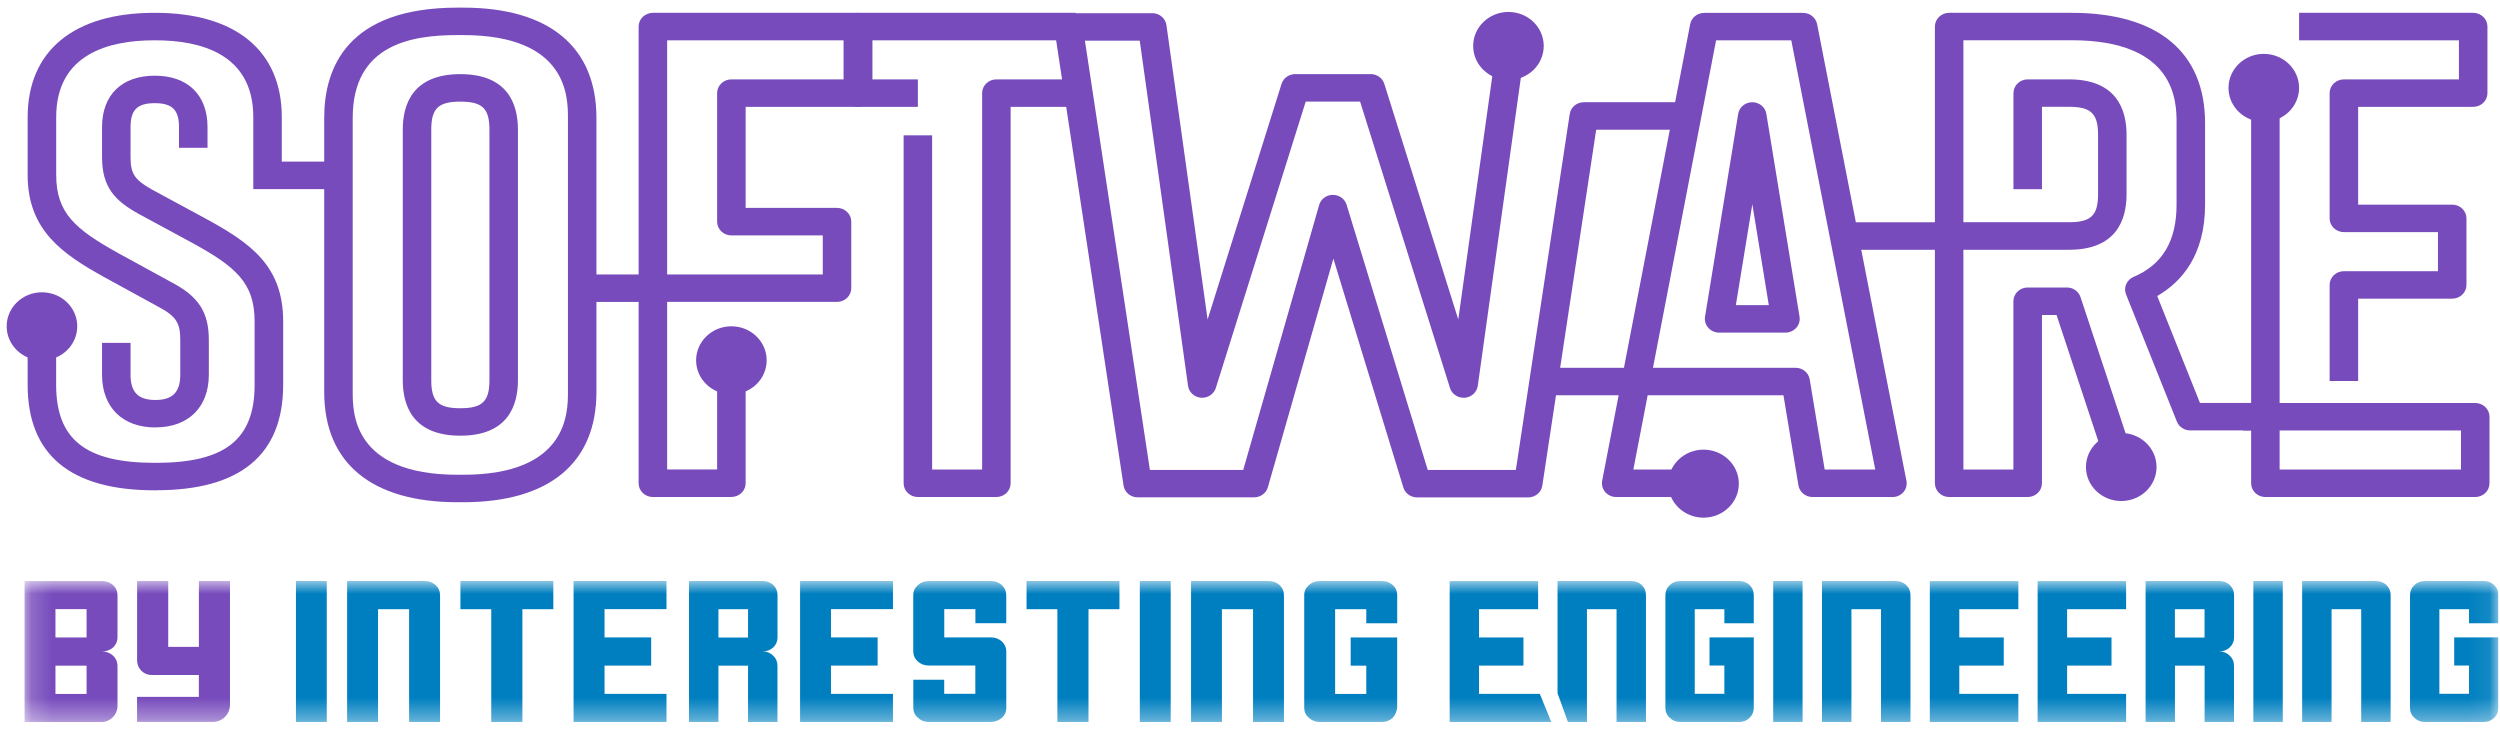<svg width="120" height="35" viewBox="0 0 120 35" fill="none" xmlns="http://www.w3.org/2000/svg">
<g clip-path="url(#clip0_7608_2085)">
<path d="M22.226 24.107H21.966C17.836 24.107 15.562 22.227 15.562 18.814V5.661C15.562 3.246 16.673 0.366 21.966 0.366H22.226C26.355 0.366 28.629 2.246 28.629 5.661V18.814C28.629 22.229 26.355 24.107 22.226 24.107ZM21.966 1.684C19.804 1.684 16.93 2.096 16.93 5.661V18.814C16.93 19.798 16.93 22.788 21.966 22.788H22.226C27.261 22.788 27.261 19.795 27.261 18.814V5.661C27.261 4.678 27.261 1.684 22.226 1.684H21.966ZM22.097 20.913C19.812 20.913 19.333 19.465 19.333 18.25V6.223C19.333 5.007 19.812 3.559 22.097 3.559C24.382 3.559 24.861 5.007 24.861 6.223V18.25C24.861 19.465 24.382 20.913 22.097 20.913ZM22.097 4.878C21.041 4.878 20.701 5.205 20.701 6.223V18.25C20.701 19.268 21.041 19.595 22.097 19.595C23.153 19.595 23.493 19.268 23.493 18.25V6.223C23.493 5.205 23.153 4.878 22.097 4.878Z" fill="#774BBC"/>
<path d="M35.107 23.857H31.338C30.961 23.857 30.654 23.561 30.654 23.197V14.494H27.945V13.175H30.654V1.275C30.654 0.911 30.961 0.616 31.338 0.616H41.184C41.562 0.616 41.868 0.911 41.868 1.275V4.469C41.868 4.833 41.562 5.129 41.184 5.129H35.791V9.979H40.177C40.555 9.979 40.861 10.274 40.861 10.638V13.832C40.861 14.196 40.555 14.491 40.177 14.491H32.023V22.535H34.422V17.29H35.791V23.195C35.791 23.559 35.484 23.854 35.107 23.854V23.857ZM32.023 13.175H39.493V11.3H35.107C34.729 11.3 34.422 11.005 34.422 10.641V4.469C34.422 4.105 34.729 3.81 35.107 3.81H40.5V1.935H32.023V13.175Z" fill="#774BBC"/>
<path d="M47.826 23.857H44.058C43.68 23.857 43.374 23.561 43.374 23.197V6.495H44.742V22.538H47.142V4.469C47.142 4.105 47.448 3.81 47.826 3.81H52.133V5.129H48.51V23.197C48.51 23.561 48.204 23.857 47.826 23.857ZM44.058 5.129H41.184C40.807 5.129 40.5 4.833 40.5 4.469V1.275C40.5 0.911 40.807 0.616 41.184 0.616H51.63V1.935H41.868V3.81H44.058V5.129Z" fill="#774BBC"/>
<path d="M90.836 23.857H87.002C86.665 23.857 86.381 23.622 86.326 23.303L85.606 18.972H79.088L78.401 22.538H82.03V23.857H77.577C77.375 23.857 77.181 23.77 77.052 23.619C76.923 23.469 76.869 23.271 76.904 23.079L77.695 18.972H74.097V17.654H77.95L81.129 1.157C81.19 0.846 81.472 0.619 81.803 0.619H86.548C86.876 0.619 87.158 0.846 87.221 1.157L91.509 23.079C91.547 23.271 91.493 23.472 91.364 23.622C91.233 23.772 91.041 23.859 90.839 23.859L90.836 23.857ZM87.585 22.538H90.012L85.981 1.935H82.372L79.343 17.654H86.189C86.526 17.654 86.811 17.888 86.865 18.207L87.585 22.538Z" fill="#774BBC"/>
<path d="M85.702 15.966H82.517C82.317 15.966 82.126 15.881 81.997 15.733C81.868 15.586 81.811 15.393 81.841 15.203L83.434 5.464C83.486 5.142 83.773 4.907 84.11 4.907C84.446 4.907 84.734 5.144 84.785 5.464L86.378 15.203C86.408 15.393 86.353 15.588 86.222 15.733C86.091 15.879 85.902 15.966 85.702 15.966ZM83.319 14.647H84.903L84.112 9.802L83.321 14.647H83.319Z" fill="#774BBC"/>
<path d="M97.327 23.857H93.559C93.181 23.857 92.875 23.561 92.875 23.197V11.989H88.693V10.67H92.875V1.275C92.875 0.911 93.181 0.616 93.559 0.616H99.44C103.569 0.616 105.843 2.497 105.843 5.909V9.823C105.843 12.268 104.699 13.544 103.547 14.209L105.599 19.341H109.097V20.66H105.129C104.847 20.66 104.592 20.491 104.491 20.238L102.05 14.13C101.919 13.8 102.08 13.431 102.414 13.289C103.799 12.703 104.475 11.569 104.475 9.821V5.907C104.475 4.923 104.475 1.932 99.44 1.932H94.243V10.667H99.311C100.367 10.667 100.707 10.34 100.707 9.322V6.471C100.707 5.453 100.367 5.126 99.311 5.126H98.014V9.082H96.646V4.469C96.646 4.105 96.952 3.81 97.33 3.81H99.311C101.596 3.81 102.075 5.258 102.075 6.474V9.325C102.075 10.54 101.596 11.989 99.311 11.989H94.243V22.538H96.643V14.46C96.643 14.096 96.949 13.8 97.327 13.8H99.212C99.511 13.8 99.773 13.985 99.864 14.259L102.756 22.997L101.454 23.398L98.714 15.119H98.014V23.197C98.014 23.561 97.707 23.857 97.33 23.857H97.327Z" fill="#774BBC"/>
<path d="M118.812 23.857H108.738C108.361 23.857 108.054 23.561 108.054 23.197V20.663H107.66V19.344H108.054V4.219H109.422V19.344H118.812C119.189 19.344 119.496 19.64 119.496 20.003V23.197C119.496 23.561 119.189 23.857 118.812 23.857ZM109.422 22.538H118.127V20.663H109.422V22.538ZM113.191 18.287H111.822V13.676C111.822 13.312 112.129 13.017 112.507 13.017H117.022V11.142H112.507C112.129 11.142 111.822 10.847 111.822 10.482V4.469C111.822 4.105 112.129 3.81 112.507 3.81H118.029V1.935H110.356V0.616H118.713C119.091 0.616 119.397 0.911 119.397 1.275V4.469C119.397 4.833 119.091 5.129 118.713 5.129H113.191V9.823H117.706C118.084 9.823 118.39 10.119 118.39 10.482V13.676C118.39 14.04 118.084 14.336 117.706 14.336H113.191V18.287Z" fill="#774BBC"/>
<mask id="mask0_7608_2085" style="mask-type:luminance" maskUnits="userSpaceOnUse" x="1" y="27" width="119" height="8">
<path d="M119.925 27.889H1.179V34.657H119.925V27.889Z" fill="white"/>
</mask>
<g mask="url(#mask0_7608_2085)">
<path d="M73.829 27.889V29.24H70.993V30.598H73.125V31.948H70.993V33.306H73.911L74.461 34.657H69.584V27.892H73.831H73.829V27.889Z" fill="#007FC0"/>
<path d="M79.006 34.657V28.559C79.006 28.375 78.94 28.216 78.806 28.082C78.667 27.953 78.5 27.889 78.308 27.889H74.762V33.275L75.262 34.659H76.174V29.24H77.594V34.657H79.006Z" fill="#007FC0"/>
<path d="M82.769 29.24V29.917H84.181V28.559C84.181 28.375 84.115 28.216 83.981 28.082C83.841 27.953 83.674 27.889 83.483 27.889H80.648C80.451 27.889 80.281 27.953 80.15 28.082C80.01 28.219 79.939 28.377 79.939 28.559V33.976C79.939 34.166 80.007 34.327 80.15 34.454C80.284 34.588 80.451 34.657 80.648 34.657H83.483C83.674 34.657 83.841 34.591 83.981 34.454C84.115 34.327 84.181 34.163 84.181 33.976V30.595H82.057V31.945H82.769V33.304H81.348V29.24H82.769Z" fill="#007FC0"/>
<path d="M86.523 27.889H85.114V34.657H86.523V27.889Z" fill="#007FC0"/>
<path d="M91.703 34.657V28.559C91.703 28.375 91.635 28.216 91.501 28.082C91.361 27.953 91.192 27.889 91 27.889H87.456V34.657H88.868V29.24H90.289V34.657H91.701H91.703Z" fill="#007FC0"/>
<path d="M96.881 27.889V29.24H94.046V30.598H96.18V31.948H94.046V33.306H96.881V34.657H92.631V27.892H96.881V27.889Z" fill="#007FC0"/>
<path d="M102.053 27.889V29.24H99.221V30.598H101.352V31.948H99.221V33.306H102.053V34.657H97.806V27.892H102.053V27.889Z" fill="#007FC0"/>
<path d="M109.573 27.889H108.161V34.657H109.573V27.889Z" fill="#007FC0"/>
<path d="M114.75 34.657V28.559C114.75 28.375 114.687 28.216 114.551 28.082C114.408 27.953 114.241 27.889 114.05 27.889H110.503V34.657H111.915V29.24H113.338V34.657H114.748H114.75Z" fill="#007FC0"/>
<path d="M118.513 29.24V29.917H119.925V28.559C119.925 28.375 119.857 28.216 119.723 28.082C119.58 27.953 119.416 27.889 119.225 27.889H116.39C116.195 27.889 116.026 27.953 115.892 28.082C115.749 28.219 115.681 28.377 115.681 28.559V33.976C115.681 34.166 115.749 34.327 115.892 34.454C116.026 34.588 116.193 34.657 116.39 34.657H119.225C119.416 34.657 119.578 34.591 119.723 34.454C119.857 34.327 119.925 34.163 119.925 33.976V30.595H117.802V31.945H118.513V33.304H117.09V29.24H118.513Z" fill="#007FC0"/>
<path fill-rule="evenodd" clip-rule="evenodd" d="M106.53 31.27C106.722 31.27 106.888 31.336 107.028 31.473C107.165 31.603 107.233 31.764 107.233 31.951V34.657H105.821V31.951H104.398V34.657H102.989V27.889H106.533C106.724 27.889 106.891 27.953 107.031 28.082C107.168 28.219 107.236 28.377 107.236 28.559V30.598C107.236 30.782 107.168 30.941 107.031 31.075C106.891 31.204 106.724 31.268 106.533 31.268L106.53 31.27ZM105.818 29.242V30.6H104.395V29.242H105.818Z" fill="#007FC0"/>
<path fill-rule="evenodd" clip-rule="evenodd" d="M36.617 31.27C36.809 31.27 36.976 31.336 37.115 31.473C37.252 31.603 37.318 31.764 37.318 31.951V34.657H35.906V31.951H34.485V34.657H33.073V27.889H36.62C36.812 27.889 36.978 27.953 37.118 28.082C37.255 28.219 37.321 28.377 37.321 28.559V30.598C37.321 30.782 37.255 30.941 37.118 31.075C36.978 31.204 36.812 31.268 36.62 31.268L36.617 31.27ZM35.906 29.242V30.6H34.485V29.242H35.906Z" fill="#007FC0"/>
<path fill-rule="evenodd" clip-rule="evenodd" d="M67.066 29.917V28.559C67.066 28.375 66.995 28.216 66.853 28.082C66.708 27.953 66.533 27.889 66.328 27.889H63.353C63.142 27.889 62.97 27.953 62.828 28.082C62.68 28.214 62.603 28.375 62.603 28.559V33.976C62.603 34.166 62.677 34.327 62.828 34.454C62.967 34.588 63.142 34.657 63.353 34.657H66.328C66.519 34.657 66.689 34.596 66.828 34.475C66.962 34.359 67.064 34.111 67.064 33.934V30.598H64.833V31.951H65.581V33.309H64.086V29.24H65.581V29.917H67.061H67.066Z" fill="#007FC0"/>
<path fill-rule="evenodd" clip-rule="evenodd" d="M61.418 28.082C61.271 27.953 61.095 27.889 60.89 27.889H57.171V34.657H58.652V29.24H60.146V34.657H61.629V28.559C61.629 28.375 61.558 28.216 61.416 28.082H61.418Z" fill="#007FC0"/>
<path d="M56.194 27.889H54.711V34.657H56.194V27.889Z" fill="#007FC0"/>
<path fill-rule="evenodd" clip-rule="evenodd" d="M48.3 29.917V28.559C48.3 28.375 48.228 28.216 48.086 28.082C47.938 27.953 47.763 27.889 47.561 27.889H44.586C44.378 27.889 44.203 27.953 44.061 28.082C43.913 28.214 43.836 28.375 43.836 28.559V31.265C43.836 31.455 43.91 31.619 44.061 31.753C44.2 31.88 44.375 31.945 44.586 31.945H46.816V33.304H45.322V32.626H43.839V33.976C43.839 34.166 43.913 34.327 44.063 34.454C44.203 34.588 44.378 34.657 44.589 34.657H47.531C47.722 34.657 47.914 34.601 48.064 34.477C48.223 34.348 48.302 34.179 48.302 33.976V31.265C48.302 31.083 48.231 30.925 48.089 30.788C47.941 30.661 47.766 30.595 47.563 30.595H45.325V29.237H46.819V29.915H48.3V29.917Z" fill="#007FC0"/>
<path fill-rule="evenodd" clip-rule="evenodd" d="M42.862 29.24V27.889H38.404V34.657H42.862V33.306H39.887V31.948H42.126V30.595H39.887V29.237H42.862V29.24Z" fill="#007FC0"/>
<path fill-rule="evenodd" clip-rule="evenodd" d="M31.992 29.24V27.889H27.532V34.657H31.992V33.306H29.018V31.948H31.256V30.595H29.018V29.237H31.992V29.24Z" fill="#007FC0"/>
<path fill-rule="evenodd" clip-rule="evenodd" d="M22.1 27.889V29.24H23.58V34.657H25.075V29.24H26.56V27.889H22.1Z" fill="#007FC0"/>
<path fill-rule="evenodd" clip-rule="evenodd" d="M49.274 27.889V29.24H50.754V34.657H52.248V29.24H53.734V27.889H49.274Z" fill="#007FC0"/>
<path fill-rule="evenodd" clip-rule="evenodd" d="M20.909 28.082C20.762 27.953 20.587 27.889 20.384 27.889H16.662V34.657H18.146V29.24H19.637V34.657H21.123V28.559C21.123 28.375 21.052 28.216 20.909 28.082Z" fill="#007FC0"/>
<path d="M15.685 27.889H14.205V34.657H15.685V27.889Z" fill="#007FC0"/>
<path fill-rule="evenodd" clip-rule="evenodd" d="M5.64 30.598V28.562C5.64 28.377 5.568 28.219 5.429 28.084C5.278 27.955 5.106 27.892 4.903 27.892H1.179V34.659H4.868C5.292 34.659 5.64 34.309 5.64 33.881V31.969C5.64 31.771 5.558 31.579 5.407 31.455C5.262 31.334 5.095 31.27 4.903 31.27C5.103 31.27 5.278 31.207 5.429 31.08C5.568 30.946 5.64 30.785 5.64 30.6V30.598ZM4.156 33.309H2.662V31.951H4.156V33.309ZM4.156 30.598H2.662V29.239H4.156V30.598Z" fill="#774BBC"/>
<path fill-rule="evenodd" clip-rule="evenodd" d="M11.039 27.889V33.828C11.039 34.285 10.672 34.654 10.218 34.654H6.578V33.449H9.545V32.399H7.273C6.89 32.399 6.581 32.088 6.581 31.703V27.887H8.075V31.051H9.547V27.887H11.041L11.039 27.889Z" fill="#774BBC"/>
</g>
<path d="M7.49 23.535H7.427C3.379 23.535 1.327 21.831 1.327 18.471V15.433H2.695V18.471C2.695 21.095 4.11 22.216 7.427 22.216H7.49C10.806 22.216 12.221 21.095 12.221 18.471V15.425C12.221 13.592 11.337 12.811 9.219 11.653L6.655 10.266C5.538 9.646 4.898 9.006 4.898 7.55V6.102C4.898 4.556 5.845 3.633 7.429 3.633C9.014 3.633 9.961 4.556 9.961 6.102V7.093H8.592V6.102C8.592 5.274 8.267 4.952 7.429 4.952C6.592 4.952 6.266 5.274 6.266 6.102V7.55C6.266 8.346 6.466 8.639 7.331 9.119L9.892 10.504C11.988 11.651 13.592 12.738 13.592 15.422V18.468C13.592 21.828 11.54 23.532 7.492 23.532L7.49 23.535ZM7.459 20.518C5.88 20.518 4.898 19.547 4.898 17.988V16.459H6.266V17.988C6.266 18.827 6.636 19.199 7.459 19.199C8.283 19.199 8.653 18.825 8.653 17.988V16.33C8.653 15.538 8.497 15.19 7.569 14.708L5.021 13.312C2.999 12.194 1.327 11.055 1.327 8.396V5.622C1.33 2.441 3.541 0.616 7.397 0.616H7.459C11.315 0.616 13.526 2.441 13.526 5.619V7.758H16.246V9.077H12.158V5.619C12.158 2.573 9.602 1.935 7.459 1.935H7.397C5.254 1.935 2.698 2.573 2.698 5.619V8.394C2.698 10.211 3.585 10.994 5.703 12.165L8.237 13.552C9.536 14.233 10.024 14.987 10.024 16.327V17.986C10.024 19.547 9.041 20.515 7.462 20.515L7.459 20.518Z" fill="#774BBC"/>
<path d="M73.355 23.875H68.019C67.715 23.875 67.45 23.683 67.362 23.403L64.002 12.413L60.857 23.39C60.775 23.675 60.504 23.872 60.198 23.872H54.607C54.268 23.872 53.98 23.633 53.931 23.308L50.612 1.389C50.582 1.199 50.642 1.006 50.77 0.861C50.899 0.716 51.091 0.632 51.288 0.632H55.31C55.652 0.632 55.943 0.877 55.989 1.204L57.965 15.335L61.514 4.026C61.602 3.749 61.867 3.557 62.168 3.557H65.794C66.095 3.557 66.361 3.747 66.448 4.026L69.997 15.335L71.973 1.204L73.33 1.381L70.933 18.521C70.889 18.83 70.629 19.064 70.309 19.091C69.986 19.115 69.694 18.922 69.6 18.624L65.285 4.878H62.674L58.359 18.624C58.266 18.922 57.97 19.112 57.65 19.091C57.33 19.067 57.07 18.83 57.026 18.521L54.708 1.953H52.076L55.195 22.556H59.675L63.32 9.836C63.402 9.552 63.668 9.354 63.974 9.354H63.98C64.283 9.354 64.549 9.546 64.636 9.826L68.531 22.556H72.761L75.347 5.471C75.397 5.147 75.684 4.907 76.023 4.907H80.974V6.226H76.617L74.031 23.311C73.982 23.635 73.694 23.875 73.355 23.875Z" fill="#774BBC"/>
<path d="M35.106 18.927C36.042 18.927 36.8 18.197 36.8 17.295C36.8 16.393 36.042 15.662 35.106 15.662C34.171 15.662 33.413 16.393 33.413 17.295C33.413 18.197 34.171 18.927 35.106 18.927Z" fill="#774BBC"/>
<path d="M81.77 24.848C82.705 24.848 83.464 24.117 83.464 23.216C83.464 22.314 82.705 21.583 81.77 21.583C80.834 21.583 80.076 22.314 80.076 23.216C80.076 24.117 80.834 24.848 81.77 24.848Z" fill="#774BBC"/>
<path d="M2.014 17.295C2.949 17.295 3.708 16.564 3.708 15.662C3.708 14.761 2.949 14.03 2.014 14.03C1.078 14.03 0.32 14.761 0.32 15.662C0.32 16.564 1.078 17.295 2.014 17.295Z" fill="#774BBC"/>
<path d="M72.406 3.839C73.341 3.839 74.099 3.108 74.099 2.206C74.099 1.305 73.341 0.574 72.406 0.574C71.47 0.574 70.712 1.305 70.712 2.206C70.712 3.108 71.47 3.839 72.406 3.839Z" fill="#774BBC"/>
<path d="M108.662 5.851C109.597 5.851 110.356 5.12 110.356 4.219C110.356 3.317 109.597 2.586 108.662 2.586C107.726 2.586 106.968 3.317 106.968 4.219C106.968 5.12 107.726 5.851 108.662 5.851Z" fill="#774BBC"/>
<path d="M101.82 24.049C102.756 24.049 103.514 23.318 103.514 22.417C103.514 21.515 102.756 20.784 101.82 20.784C100.885 20.784 100.126 21.515 100.126 22.417C100.126 23.318 100.885 24.049 101.82 24.049Z" fill="#774BBC"/>
</g>
<defs>
<clipPath id="clip0_7608_2085">
<rect width="119.608" height="34.294" fill="white" transform="translate(0.32 0.366)"/>
</clipPath>
</defs>
</svg>
